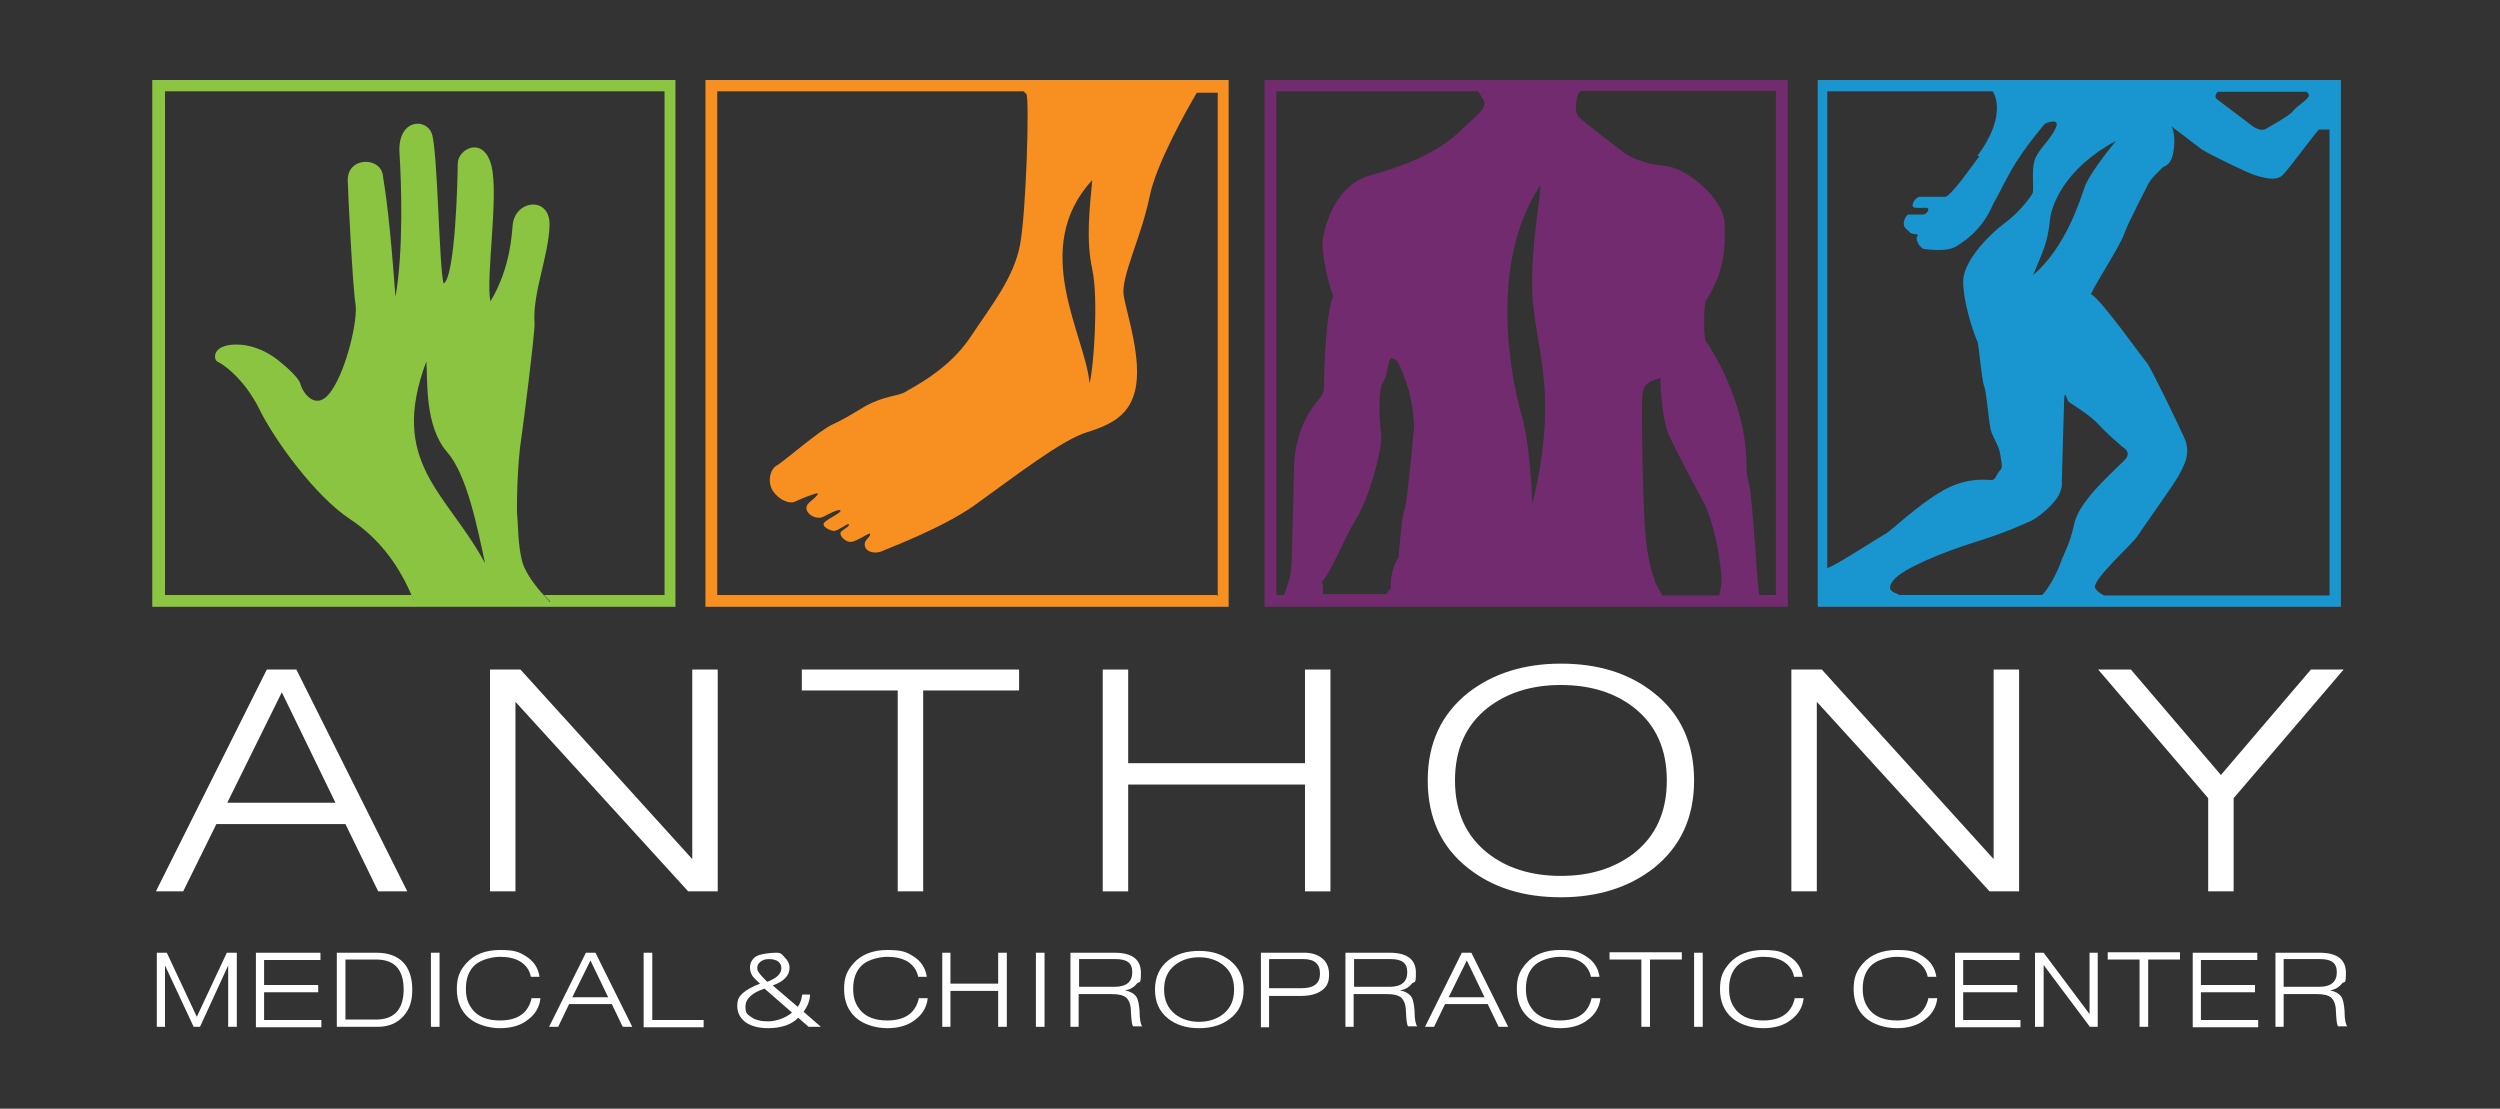 <?xml version="1.0" encoding="UTF-8"?>
<svg xmlns="http://www.w3.org/2000/svg" version="1.1" viewBox="0 0 550 243.9">
  <rect x="0" y="0" width="550" height="243.9" fill="#333333" stroke="none"/>
  <defs>
    <style>
      .cls-1 {
        fill: #fff;
      }

      .cls-2 {
        fill: none;
      }

      .cls-3 {
        fill: #1996cf;
      }

      .cls-4 {
        fill: #8cc541;
      }

      .cls-5 {
        fill: #712b6e;
      }

      .cls-6 {
        fill: #f79020;
      }

      .cls-7 {
        fill: #8ac441;
      }
    </style>
  </defs>
  <!-- Generator: Adobe Illustrator 28.6.0, SVG Export Plug-In . SVG Version: 1.2.0 Build 709)  -->
  <g>
    <g id="Layer_1">
      <g>
        <g>
          <path class="cls-2" d="M307.7,122.7c.1-1.7.7-9.4,1.4-10.8.4-1.6,1.8-15.7,2-18-.3-8.1-3.1-13.3-3.4-13.8s-1.7-2.1-2.1-.4c-.7,2.8-.7,3.5-1.4,4.6-1,1.7-.8,8.6-.4,10.7.6,3.3-2.9,15.1-5.4,19.2-2.6,4.1-5.6,12.1-7.6,13.9.4,1.1.4,2.2.2,2.9h14c.5-.6.9-1.2,1-1.3,0-.7-.3-3.7,1.7-6.8Z"/>
          <path class="cls-2" d="M284.7,102.1c0-2.4.7-8.3,4.6-13.2,1.5-2,2-1.9,2-4.6s.4-15.7,2-19.1c-1.5-4.2-2.6-10.3-2.3-12.5.4-3.1,2.7-12.1,10.7-14.2,8-2.1,14.8-5.3,18.9-9.1,4.1-3.8,6.7-5.5,5.8-7.3-.4-.7-.8-1.4-1.2-2h-44.4v110.8h1.7c.6-1.5,1.3-3.8,1.5-5.2.3-2.4.6-20.4.7-23.6Z"/>
          <path class="cls-2" d="M334.8,91.6c1.3,4.4,2.1,12.5,2.3,19.5,5.3-22.1,1.8-31.3.4-42.1-1.4-10.8,1.4-24.8,1.4-28.2-12.5,18.8-5.4,46.4-4.1,50.8Z"/>
          <path class="cls-2" d="M76.8,114.1c-7.5-4.9-16.4-17.3-19.9-24.1-3.4-6.8-8.1-10-9.2-10.5s-1.5-3.8,4.1-3.8,9.6,3.8,9.6,3.8c0,0,4.1,3.2,4.5,4.9.4,1.7,3.4,6.4,6.8,1.5s6-15.8,5.3-19.2-1.7-25.4-1.7-27.3c.1-5,7-5,7.7-1.1.7,4.3,1.6,10.5,2.8,26.9,1.7-10,1.3-25,.9-31.4-.5-7.7,5.9-8.1,7.1-4.5s1.6,29.8,2.6,33c2.6-1.6,3.1-23.5,3.1-26.4,0-3.3,5.7-6.2,7.4.4,1.7,6.6-1.3,24.8-.2,29.9,4.5-7.5,4.7-15.1,4.9-16.9.6-5.4,8.3-6.3,8.1.2-.2,6.8-3.8,14.8-3.3,21.6.2,2-2.4,22.4-2.9,25.1-.9,5.4-1.1,15.9-.9,17.4.2,1.5.1,6.6,1.2,10.2.7,2.4,3.1,5.3,4.6,7h26.5V20.1H36.1v110.8h54.3c-2.7-6.3-6.7-12.3-13.6-16.9Z"/>
          <path class="cls-2" d="M378.7,125.7c-.5-4.9-1.7-10.7-3.5-14.6-.4-.9-7.7-14.4-8.4-16.6-1-3.4-1.4-8.5-1.4-11.4-.9.5-3.7.6-4,3.9s0,26.7.9,32.6c.5,3.7,1.1,6.1,1.9,8.1.3.7,1.2,2.1,1.7,3.2h12.5c.3-1.3.7-3.5.4-5.3Z"/>
          <path class="cls-2" d="M239.6,84.3c.9-3.1,2.1-18.8.6-25-1.4-6.3-.6-13.4,0-19.6-13.9,15.1-1.6,34.2-.6,44.7Z"/>
          <path class="cls-2" d="M252.8,43c-1.7,8.5-6.3,17.6-5.7,21.6.6,4,4.1,14.2,2.5,21.1-1.3,5.3-5.1,7.4-10.6,9.1s-15.3,9.3-24.9,16.2c-7,5-18.7,9.3-19.8,9.8-1.9,1-4.6.3-4.1-1.8.1-.5,1.4-1.5,1.1-1.9-.3-.2-2.9,1.7-4.1,1.8-1.2.1-3-1.7-2.2-2.3s1.9-1,1.6-1.6c-.2-.3-2.4,1.5-3.2,1.5s-2.9-1-2.1-1.9,3.8-2.2,3.5-2.6c-.3-.5-3,1-3.8,1.4-1.9.9-5-1.4-3-3.2,3.3-2.8.9-1.8,1-1.8,0,0,0,0,0,0,0,0,0,0,0,0-1.9.6-3.1,1.2-4.3,1.7-1.1.5-3.4-.4-4.7-2.3-1.3-1.9-.8-4.8.8-5.7,1.6-.9,9.1-7.5,12.2-9s3.9-2,7.2-4c4.3-2.4,7.3-2.2,8.9-3.2,1.8-1.1,9.5-4.8,14.2-11.9s9.6-13,11-20.4c1.4-7.3,2.1-32.4,1.4-33.2-.2-.2-.4-.4-.6-.6h-67.4v110.8h109.9V20.1h-4.6c-2.3,3.9-8.9,15.8-10.4,22.9Z"/>
          <path class="cls-2" d="M98.4,99.4c-4.9-5.7-4.3-15.7-4.6-20-8.4,22.4,4.6,28.8,12.9,44.4-1.8-8-4-19.5-8.3-24.4Z"/>
          <path class="cls-2" d="M451.1,48.3c-.5,4.9-1.4,6.5-3.7,12.2,7.2-6.1,10.4-16.7,11.3-19.3.9-2.6,4.8-7.5,6.9-10.2-11.4,6.1-14.2,14.2-14.5,17.3Z"/>
          <path class="cls-2" d="M402.4,124.6c.1-.1.2-.2.4-.3,1.6-.4,11-6.5,12.3-7.3,1.3-.7,6.9-6.1,12.6-9.5s10.2-2.3,11-2.4c.7,0,1-1.3,1.7-2.1.7-.7.1-2.2,0-3.8s-1.8-3.8-2.1-5.4c-.5-2.7-.8-8.2-1.4-9.4s-1.1-7.4-1.4-9.6c-1.1-2.3-3.2-9-3.2-13.4s5.5-10.2,9-12.7,6-5.9,6.3-6.8-.2-4.8.4-7.1,3.3-4.3,4.6-7c1.3-2.7-2.3-1.1-2.3-1.1,0,0-3.1,3.7-5.5,7.2s-4.7,8.6-5.6,9.9-2.3,6.2-8.6,10c-1.9,1.2-5.7.6-6.8.5s-2-2.1-1.7-2.6c.3-.5.4-.7-.5-.7s-.8-.2-1.9-1.2,0-3.1.6-3.1c.6,0,2.1,0,3.1,0s1.8-1.5.7-1.5c-1.1,0-.7.1-2.3,0s0-2.4.9-2.4h5.7c1.4-.6,4.9-5.7,7.5-9,7-9.3,3.4-14.2,3.4-14.2h-36.4v104.5Z"/>
          <path class="cls-2" d="M510.1,28.5c-.4,0-6.3,8.3-8,10-1.6,1.6-4.8.4-6.2,0-1.3-.4-10.5-4.8-11.7-5.7s-5.5-4.2-6.6-5c.6.9.9,3.8.3,6.3s-1.9,2.3-2.5,3-2.1,1.9-2.9,3.4-4.3,8.2-5.3,11-6.3,10.7-7.3,13.2c2.3,1.2,11.6,14.4,12.3,15.1.7.7,6.5,12.7,8.2,16.4,1.7,3.7-.2,6.5-1,8.1s-8.3,12.1-9.3,13.7c-1,1.6-9.9,9.5-9.3,11.3.2.7,1,1.2,1.8,1.6h49.7V28.4c0,0-1.9,0-2.2,0Z"/>
          <path class="cls-2" d="M347.2,21.1c-.4,1.6-.6,3.7.1,4.6s9.4,7.4,10.1,8,4,2.4,9,2.9c5,.4,12.9,7.5,13.1,12.5.1,5,.1,10.4-4.1,17.2-.5.9-.6,7.3-.1,8.7,1.1,1.7,8.7,13.1,9,26.5,0,4,0,2,.7,5.7.7,3.7,1.5,18.5,2.1,23.8h3.7V20.1h-42.9c-.3.3-.6.6-.7,1Z"/>
          <path class="cls-2" d="M467.6,101c1.3-1.6-.7-2.5-.9-2.7-.1-.2-3.3-2.8-5-4.7s-6.3-4.7-6.7-5.1c-.4-.4-.9-3.3-1-.1s-.5,17.6-.5,17.6c0,0,.4,2.1-1.7,4.5-2.1,2.4-4.8,4.1-5.3,4.3s-4.6,2.2-11.9,4.5-16.1,5.9-18.1,8.4c-2,2.5.4,2.6,1.3,3.3h31.4c2.4-2.6,4.2-7.3,4.5-8.4.4-1.4,1.3-2.1,2.5-7.5,1.2-5.3,10-12.5,11.3-14.1Z"/>
          <path class="cls-2" d="M487.7,21.8c.8.6,6.3,4.7,7.8,5.9,1.6,1.2,2.7.9,2.9.7s5.3-2.9,6.1-4c.8-1.1,3.6-2.6,3.5-3.5,0-.3-.2-.5-.5-.8h-19.6c-.5.5-.7,1.3-.2,1.6Z"/>
          <path class="cls-4" d="M36.1,17.6h-2.6v115.9h115.1V17.6h-2.6s-109.9,0-109.9,0ZM91.1,132.4c0,0,0-.1,0-.2-.2-.4-.4-.9-.5-1.3h-54.3V20.1h109.9v110.8h-26.5c.5.6,1,1,1.2,1.3.1.1.2.2.2.2-9.3,0-29.9,0-29.9,0Z"/>
          <path class="cls-3" d="M512.4,17.6h-112.5v115.9h115.1V17.6s-2.6,0-2.6,0ZM508,20.9c0,.9-2.7,2.4-3.5,3.5s-5.8,3.8-6.1,4c-.2.1-1.3.5-2.9-.7s-7-5.3-7.8-5.9c-.5-.4-.3-1.1.2-1.6h19.6c.3.3.4.5.5.8ZM453.8,122.5c-.3,1.1-2.1,5.8-4.5,8.4h-31.4c-1-.6-3.3-.8-1.3-3.3,2-2.5,10.7-6.1,18.1-8.4s11.3-4.3,11.9-4.5c.6-.2,3.3-1.9,5.3-4.3,2.1-2.4,1.7-4.5,1.7-4.5,0,0,.4-14.4.5-17.6s.6-.2,1,.1,5,3.1,6.7,5.1c1.7,1.9,4.8,4.5,5,4.7s2.1,1.1.9,2.7c-1.3,1.6-10.1,8.8-11.3,14.1-1.2,5.3-2.1,6-2.5,7.5ZM447.3,60.5c2.3-5.6,3.2-7.2,3.7-12.2.3-3,3.1-11.2,14.5-17.3-2.1,2.6-6,7.6-6.9,10.2-.9,2.6-4.1,13.2-11.3,19.3ZM435.5,34.3c-2.5,3.4-6.1,8.5-7.5,9h-5.7c-.9,0-2.4,2.3-.9,2.4s1.2,0,2.3,0,.3,1.5-.7,1.5-2.5,0-3.1,0c-.6,0-1.7,2.1-.6,3.1s1,1.1,1.9,1.2c.9,0,.8.2.5.7-.3.5.7,2.5,1.7,2.6s4.8.6,6.8-.5c6.4-3.8,7.8-8.6,8.6-10,.9-1.4,3.2-6.5,5.6-9.9,2.3-3.5,5.5-7.2,5.5-7.2,0,0,3.6-1.6,2.3,1.1-1.3,2.7-3.9,4.7-4.6,7s-.1,6.3-.4,7.1-2.9,4.3-6.3,6.8-9,8.3-9,12.7,2.1,11,3.2,13.4c.4,2.1.9,8.4,1.4,9.6s.9,6.6,1.4,9.4c.3,1.6,1.9,3.8,2.1,5.4.2,1.6.8,3.1,0,3.8-.7.7-1,2-1.7,2.1s-5.3-.9-11,2.4c-5.7,3.3-11.2,8.8-12.6,9.5-1.3.7-10.7,6.8-12.3,7.3-.1,0-.3.1-.4.3V20.1h36.4s3.6,4.9-3.4,14.2ZM462.7,130.9c-.8-.4-1.5-1-1.8-1.6-.6-1.8,8.3-9.7,9.3-11.3s8.5-12,9.3-13.7,2.7-4.4,1-8.1c-1.7-3.7-7.5-15.7-8.2-16.4-.7-.7-10-13.9-12.3-15.1,1.1-2.5,6.3-10.4,7.3-13.2s4.6-9.5,5.3-11c.8-1.5,2.3-2.7,2.9-3.4.6-.7,1.9-.5,2.5-3,.6-2.5.4-5.3-.3-6.3,1.1.8,5.4,4.1,6.6,5,1.2.9,10.3,5.3,11.7,5.7s4.6,1.6,6.2,0c1.6-1.6,7.6-9.9,8-10,.4,0,2.2,0,2.3,0v102.5h-49.7Z"/>
          <path class="cls-5" d="M280.8,17.6h-2.6v115.9h115.1V17.6h-2.6s-109.9,0-109.9,0ZM280.8,130.9V20.1h44.4c.4.6.8,1.3,1.2,2,.9,1.7-1.7,3.4-5.8,7.3-4.1,3.8-11,7-18.9,9.1-8,2.1-10.2,11.1-10.7,14.2-.3,2.2.8,8.4,2.3,12.5-1.6,3.4-2,16.4-2,19.1s-.5,2.6-2,4.6c-3.8,4.9-4.5,10.8-4.6,13.2-.1,3.2-.4,21.2-.7,23.6-.2,1.4-.9,3.7-1.5,5.2h-1.7ZM337.5,68.9c1.4,10.8,4.9,20.1-.4,42.1-.2-7-1-15.1-2.3-19.5-1.3-4.4-8.4-32,4.1-50.8,0,3.4-2.9,17.4-1.4,28.2ZM291,130.9c.1-.7.2-1.8-.2-2.9,2-1.9,5-9.8,7.6-13.9,2.6-4.1,6.1-15.9,5.4-19.2-.4-2.1-.6-9,.4-10.7.7-1.1.8-1.8,1.4-4.6.4-1.7,1.9-.1,2.1.4s3.1,5.7,3.4,13.8c-.2,2.3-1.5,16.5-2,18-.7,1.4-1.3,9.1-1.4,10.8-2,3.1-1.7,6.1-1.7,6.8-.1.1-.6.7-1,1.3h-14ZM364.1,127.7c-.8-2-1.4-4.4-1.9-8.1-.8-5.9-1.1-29.3-.9-32.6s3.1-3.4,4-3.9c0,2.9.4,8,1.4,11.4.6,2.2,7.9,15.6,8.4,16.6,1.8,3.9,3,9.7,3.5,14.6.3,1.8,0,4-.4,5.3h-12.5c-.6-1.1-1.4-2.5-1.7-3.2ZM390.7,130.9h-3.7c-.6-5.3-1.4-20.1-2.1-23.8-.7-3.7-.6-1.7-.7-5.7-.3-13.4-7.8-24.8-9-26.5-.4-1.4-.4-7.8.1-8.7,4.3-6.8,4.3-12.2,4.1-17.2-.1-5-8.1-12.1-13.1-12.5s-8.3-2.3-9-2.9-9.4-7.1-10.1-8-.6-3-.1-4.6c.1-.4.4-.7.7-1h42.9v110.8h0Z"/>
          <path class="cls-6" d="M157.8,17.6h-2.6v115.9h115.1V17.6h-2.6s-109.9,0-109.9,0ZM267.7,130.9h-109.9V20.1h67.4c.2.2.4.4.6.6.7.7,0,25.8-1.4,33.2-1.4,7.3-6.3,13.3-11,20.4-4.7,7-12.4,10.8-14.2,11.9-1.6,1-4.6.8-8.9,3.2-3.4,2-4.2,2.6-7.2,4s-10.6,8.1-12.2,9c-1.6.9-2.1,3.8-.8,5.7s3.6,2.8,4.7,2.3c1.1-.5,2.4-1.1,4.3-1.7,0,0,2.4-1-1,1.8-2.1,1.8,1.1,4.1,3,3.2.8-.4,3.5-1.9,3.8-1.4.4.4-2.6,1.7-3.5,2.6s1.3,1.9,2.1,1.9,3-1.7,3.2-1.5c.3.5-.8.9-1.6,1.6s.9,2.5,2.2,2.3c1.2-.1,3.8-2,4.1-1.8.3.4-1,1.4-1.1,1.9-.5,2.1,2.2,2.8,4.1,1.8,1.1-.5,12.8-4.9,19.8-9.8,9.6-6.9,19.4-14.5,24.9-16.2s9.3-3.8,10.6-9.1c1.7-6.9-1.9-17.1-2.5-21.1s4-13.1,5.7-21.6c1.4-7.1,8.1-19,10.4-22.9h4.6v110.8h0ZM240.3,59.3c1.4,6.3.3,21.9-.6,25-.9-10.5-13.3-29.6.6-44.7-.6,6.3-1.4,13.4,0,19.6Z"/>
          <path class="cls-7" d="M120.8,132.2c-.2-.2-.7-.7-1.2-1.3-1.6-1.7-3.9-4.7-4.6-7-1.1-3.6-1-8.8-1.2-10.2-.2-1.5,0-12,.9-17.4.4-2.6,3-23.1,2.9-25.1-.5-6.7,3.1-14.8,3.3-21.6.2-6.5-7.5-5.7-8.1-.2-.2,1.8-.4,9.4-4.9,16.9-1.1-5.1,1.9-23.3.2-29.9-1.7-6.6-7.4-3.7-7.4-.4,0,2.9-.5,24.8-3.1,26.4-1-3.2-1.3-29.4-2.6-33s-7.7-3.2-7.1,4.5c.4,6.4.9,21.3-.9,31.4-1.2-16.4-2.1-22.6-2.8-26.9-.7-3.9-7.6-3.9-7.7,1.1,0,1.9,1.1,23.9,1.7,27.3s-1.9,14.3-5.3,19.2-6.4.2-6.8-1.5c-.4-1.7-4.5-4.9-4.5-4.9,0,0-4.1-3.8-9.6-3.8s-5.1,3.4-4.1,3.8,5.8,3.6,9.2,10.5,12.4,19.2,19.9,24.1c6.9,4.6,10.9,10.6,13.6,16.9.2.4.4.9.5,1.3,0,0,0,.1,0,.2h29.9s0,0-.2-.2ZM93.8,79.5c.3,4.3-.4,14.3,4.6,20,4.3,4.9,6.6,16.4,8.3,24.4-8.4-15.6-21.3-22-12.9-44.4Z"/>
          <path class="cls-2" d="M179.1,108.5s0,0,0,0"/>
        </g>
        <g>
          <path class="cls-1" d="M56.3,225.9v-16.3h14.2v1.6h-12.4v5.5h11.9v1.6h-11.9v6.1h12.6v1.6h-14.4Z"/>
          <path class="cls-1" d="M74.1,225.9v-16.3h8.7c2.6,0,4.5.7,5.9,2.1,1.3,1.4,2,3.4,2,6s-.6,4.3-1.9,5.8c-1.4,1.6-3.3,2.4-5.7,2.4h-9ZM76,211.1v13.2h6.8c1.8,0,3.2-.5,4.2-1.4,1.2-1.1,1.8-2.9,1.8-5.2,0-4.4-2-6.6-6-6.6h-6.8Z"/>
          <path class="cls-1" d="M94.8,225.9v-16.3h1.9v16.3h-1.9Z"/>
          <polygon class="cls-1" points="50.2 209.6 49.9 209.6 43.3 223.7 36.7 209.6 36.3 209.6 34.5 209.6 34.5 225.9 36 225.9 36.3 225.9 36.3 212.4 42.6 225.9 44 225.9 50.2 212.4 50.2 225.9 50.6 225.9 52.1 225.9 52.1 209.6 50.2 209.6"/>
          <path class="cls-1" d="M117,219.6h1.9c-.2,1.9-1.1,3.5-2.7,4.7-1.6,1.3-3.7,1.9-6.2,1.9s-5.2-.8-6.9-2.3c-1.7-1.5-2.6-3.6-2.6-6.3s.7-4.1,2.1-5.7c1.7-1.9,4.2-2.9,7.4-2.9s4.1.4,5.6,1.3c1.8,1.1,2.8,2.6,3.1,4.6h-1.9c-.3-1.5-1.1-2.6-2.4-3.4-1.2-.7-2.7-1-4.4-1s-4.1.6-5.4,1.7c-1.4,1.2-2.1,3-2.1,5.3s.6,3.6,1.7,4.9c1.3,1.4,3.2,2.1,5.8,2.1,4,0,6.3-1.7,7-5.1Z"/>
          <path class="cls-1" d="M137,225.9l-2.4-5h-9.4l-2.4,5h-2l8.1-16.3h2.1l8.1,16.3h-2.2ZM133.8,219.4l-3.9-8.1-4,8.1h7.9Z"/>
          <path class="cls-1" d="M141.6,225.9v-16.3h1.9v14.8h11.3v1.6h-13.2Z"/>
          <path class="cls-1" d="M177.9,225.9l-2.3-2c-.6.7-1.6,1.3-2.7,1.7-1.2.4-2.5.6-3.9.6-2.2,0-3.9-.5-5.1-1.4-1.1-.9-1.7-2-1.7-3.5s.4-2,1.2-2.8c.8-.7,2-1.4,3.8-2.1-.8-.7-1.3-1.2-1.6-1.6-.4-.6-.6-1.2-.6-1.9,0-1,.4-1.8,1.2-2.4.8-.6,3.2-.9,4.5-.9s1.3.4,2,1.1c.6.6,1,1.3,1,2.2,0,1.7-1.2,3-3.7,3.9l5.5,4.7c.5-.6.8-1.5,1-2.7h1.7c0,1.3-.5,2.5-1.4,3.8l3.8,3.3h-2.6ZM174.4,222.9l-6.2-5.4c-2.8.9-4.2,2.3-4.2,3.9s.4,1.7,1.2,2.3c.9.7,2.2,1,3.8,1s3.9-.7,5.3-2ZM171.9,213c0-.6-.2-1-.6-1.4-.5-.4-1.2-.6-2.1-.6s-1.3.2-1.8.5c-.5.4-.8.8-.8,1.4s.1.7.4,1.1c.3.5.9,1.1,1.8,2,2.1-.8,3.1-1.8,3.1-3Z"/>
          <path class="cls-1" d="M202.2,219.6h1.9c-.2,1.9-1.1,3.5-2.7,4.7-1.6,1.3-3.7,1.9-6.2,1.9s-5.2-.8-6.9-2.3c-1.7-1.5-2.6-3.6-2.6-6.3s.7-4.1,2.1-5.7c1.7-1.9,4.2-2.9,7.4-2.9s4.1.4,5.6,1.3c1.8,1.1,2.8,2.6,3.1,4.6h-1.9c-.3-1.5-1.1-2.6-2.4-3.4-1.2-.7-2.7-1-4.4-1s-4.1.6-5.4,1.7c-1.4,1.2-2.1,3-2.1,5.3s.6,3.6,1.7,4.9c1.3,1.4,3.2,2.1,5.8,2.1,4,0,6.3-1.7,7-5.1Z"/>
          <path class="cls-1" d="M227.9,225.9v-16.3h1.9v16.3h-1.9Z"/>
          <polygon class="cls-1" points="221.3 209.6 219.7 209.6 219.6 209.6 219.6 216.4 209.1 216.4 209.1 209.6 209 209.6 207.5 209.6 207.3 209.6 207.3 225.9 207.5 225.9 209 225.9 209.1 225.9 209.1 218 219.6 218 219.6 225.9 219.7 225.9 221.3 225.9 221.5 225.9 221.5 209.6 221.3 209.6"/>
          <path class="cls-1" d="M235.5,225.9v-16.3h9.7c3.9,0,5.8,1.5,5.8,4.4s-.3,1.7-.9,2.4c-.6.8-1.5,1.3-2.6,1.5h0c1.2.2,2,.7,2.5,1.4.4.6.6,1.7.7,3.1,0,2,.3,3.1.6,3.4h-2c-.3-.3-.4-1.4-.5-3.3,0-1.4-.4-2.4-1-3-.7-.6-1.8-.8-3.3-.8h-7.2v7.2h-1.9ZM237.4,211.1v6h7.8c2.6,0,3.9-1.1,3.9-3.2s-1.2-2.9-3.7-2.9h-8Z"/>
          <path class="cls-1" d="M254.1,217.7c0-2.7,1-4.9,2.9-6.4,1.8-1.4,4-2.1,6.8-2.1s5,.7,6.8,2.1c2,1.6,3,3.7,3,6.4s-1,4.9-3,6.4c-1.8,1.4-4,2.1-6.8,2.1s-5-.7-6.8-2.1c-2-1.6-2.9-3.7-2.9-6.4ZM256.1,217.7c0,2.3.8,4.1,2.4,5.4,1.4,1.1,3.2,1.7,5.3,1.7s3.9-.6,5.3-1.7c1.6-1.3,2.4-3,2.4-5.4s-.8-4.1-2.4-5.4c-1.4-1.1-3.2-1.7-5.3-1.7s-3.9.6-5.3,1.7c-1.6,1.3-2.4,3-2.4,5.4Z"/>
          <path class="cls-1" d="M277.4,225.9v-16.3h9.6c1.5,0,2.8.4,3.7,1.1,1.1.8,1.7,2,1.7,3.7s-.5,2.7-1.6,3.5-2.6,1.2-4.6,1.2h-7v6.9h-1.9ZM279.2,211.1v6.3h7.2c2.7,0,4-1.1,4-3.2s-1.2-3.2-3.6-3.2h-7.5Z"/>
          <path class="cls-1" d="M296,225.9v-16.3h9.7c3.9,0,5.8,1.5,5.8,4.4s-.3,1.7-.9,2.4c-.6.8-1.5,1.3-2.6,1.5h0c1.2.2,2,.7,2.5,1.4.4.6.6,1.7.7,3.1,0,2,.3,3.1.6,3.4h-2c-.3-.3-.4-1.4-.5-3.3,0-1.4-.4-2.4-1-3-.7-.6-1.8-.8-3.3-.8h-7.2v7.2h-1.8ZM297.9,211.1v6h7.8c2.6,0,3.9-1.1,3.9-3.2s-1.2-2.9-3.7-2.9h-8Z"/>
          <path class="cls-1" d="M329.7,225.9l-2.4-5h-9.4l-2.4,5h-2l8.1-16.3h2.1l8.1,16.3h-2.1ZM326.6,219.4l-3.9-8.1-4,8.1h7.9Z"/>
          <path class="cls-1" d="M350.2,219.6h1.9c-.2,1.9-1.1,3.5-2.7,4.7-1.6,1.3-3.7,1.9-6.2,1.9s-5.2-.8-6.9-2.3c-1.7-1.5-2.6-3.6-2.6-6.3s.7-4.1,2.1-5.7c1.7-1.9,4.2-2.9,7.4-2.9s4.1.4,5.6,1.3c1.8,1.1,2.8,2.6,3.1,4.6h-1.9c-.3-1.5-1.1-2.6-2.4-3.4-1.2-.7-2.7-1-4.4-1s-4.1.6-5.4,1.7c-1.4,1.2-2.1,3-2.1,5.3s.6,3.6,1.7,4.9c1.3,1.4,3.2,2.1,5.8,2.1,4,0,6.3-1.7,7-5.1Z"/>
          <path class="cls-1" d="M361.1,225.9v-14.8h-7v-1.6h15.9v1.6h-7v14.8s-1.9,0-1.9,0Z"/>
          <path class="cls-1" d="M372.7,225.9v-16.3h1.9v16.3h-1.9Z"/>
          <path class="cls-1" d="M394.9,219.6h1.9c-.2,1.9-1.1,3.5-2.7,4.7-1.6,1.3-3.7,1.9-6.2,1.9s-5.2-.8-6.9-2.3c-1.7-1.5-2.6-3.6-2.6-6.3s.7-4.1,2.1-5.7c1.7-1.9,4.2-2.9,7.4-2.9s4.1.4,5.6,1.3c1.8,1.1,2.8,2.6,3.1,4.6h-1.9c-.3-1.5-1.1-2.6-2.4-3.4-1.2-.7-2.7-1-4.4-1s-4.1.6-5.4,1.7c-1.4,1.2-2.1,3-2.1,5.3s.6,3.6,1.7,4.9c1.3,1.4,3.2,2.1,5.8,2.1,4,0,6.3-1.7,7-5.1Z"/>
          <path class="cls-1" d="M424.3,219.6h1.9c-.2,1.9-1.1,3.5-2.7,4.7-1.6,1.3-3.7,1.9-6.2,1.9s-5.2-.8-6.9-2.3c-1.7-1.5-2.6-3.6-2.6-6.3s.7-4.1,2.1-5.7c1.7-1.9,4.2-2.9,7.4-2.9s4.1.4,5.6,1.3c1.8,1.1,2.8,2.6,3.1,4.6h-1.9c-.3-1.5-1.1-2.6-2.4-3.4-1.2-.7-2.7-1-4.4-1s-4.1.6-5.4,1.7c-1.4,1.2-2.1,3-2.1,5.3s.6,3.6,1.7,4.9c1.3,1.4,3.2,2.1,5.8,2.1,4,0,6.3-1.7,7-5.1Z"/>
          <path class="cls-1" d="M430.1,225.9v-16.3h14.2v1.6h-12.4v5.5h11.9v1.6h-11.9v6.1h12.6v1.6h-14.4Z"/>
          <polygon class="cls-1" points="460 209.6 459.7 209.6 459.7 223.1 449.6 209.6 449.6 209.6 447.7 209.6 447.7 225.9 449.3 225.9 449.6 225.9 449.6 212.3 459.7 225.8 459.7 225.9 459.7 225.9 461.5 225.9 461.5 209.6 460 209.6"/>
          <path class="cls-1" d="M470.7,225.9v-14.8h-7v-1.6h15.9v1.6h-7v14.8s-1.9,0-1.9,0Z"/>
          <path class="cls-1" d="M482.4,225.9v-16.3h14.2v1.6h-12.4v5.5h11.9v1.6h-11.9v6.1h12.6v1.6h-14.4Z"/>
          <path class="cls-1" d="M500.6,225.9v-16.3h9.7c3.9,0,5.8,1.5,5.8,4.4s-.3,1.7-.9,2.4c-.6.8-1.5,1.3-2.6,1.5h0c1.2.2,2,.7,2.5,1.4.4.6.6,1.7.7,3.1,0,2,.3,3.1.6,3.4h-2c-.3-.3-.4-1.4-.5-3.3,0-1.4-.4-2.4-1-3-.7-.6-1.8-.8-3.3-.8h-7.2v7.2h-1.8ZM502.4,211.1v6h7.8c2.6,0,3.9-1.1,3.9-3.2s-1.2-2.9-3.7-2.9h-8Z"/>
          <g>
            <path class="cls-1" d="M83.2,196.1l-7.2-14.8h-28.4l-7.3,14.8h-6l24.4-48.8h6.5l24.4,48.8h-6.5ZM73.8,176.6l-11.8-24.3-12,24.3h23.8Z"/>
            <path class="cls-1" d="M107.8,196.1v-48.8h6.7l37.8,41.7v-41.7h5.6v48.8h-6.5l-38-41.7v41.7h-5.6Z"/>
            <path class="cls-1" d="M197.5,196.1v-44.2h-21.1v-4.6h47.8v4.6h-21.1v44.2s-5.6,0-5.6,0Z"/>
            <path class="cls-1" d="M242.6,196.1v-48.8h5.6v20.6h38.9v-20.6h5.6v48.8h-5.6v-23.5h-38.9v23.5h-5.6Z"/>
            <path class="cls-1" d="M314.1,171.7c0-8.2,3-14.6,8.9-19.3,5.4-4.2,12.2-6.4,20.4-6.4s15,2.1,20.4,6.4c5.9,4.6,8.9,11.1,8.9,19.3s-3,14.6-8.9,19.3c-5.4,4.2-12.2,6.4-20.4,6.4s-15-2.1-20.4-6.4c-5.9-4.6-8.9-11.1-8.9-19.3ZM320.1,171.7c0,6.9,2.4,12.2,7.2,16,4.2,3.3,9.6,5,16.1,5s11.8-1.7,16.1-5c4.8-3.8,7.2-9.1,7.2-16s-2.4-12.2-7.2-16c-4.2-3.3-9.6-5-16.1-5s-11.8,1.7-16.1,5c-4.8,3.8-7.2,9.1-7.2,16Z"/>
            <path class="cls-1" d="M394.1,196.1v-48.8h6.7l37.8,41.7v-41.7h5.6v48.8h-6.5l-38-41.7v41.7h-5.6Z"/>
            <path class="cls-1" d="M485.8,196.1v-20.5l-24.2-28.3h7.2l19.8,23.2,19.8-23.2h7.2l-24.2,28.3v20.5h-5.6Z"/>
          </g>
        </g>
      </g>
    </g>
  </g>
</svg>